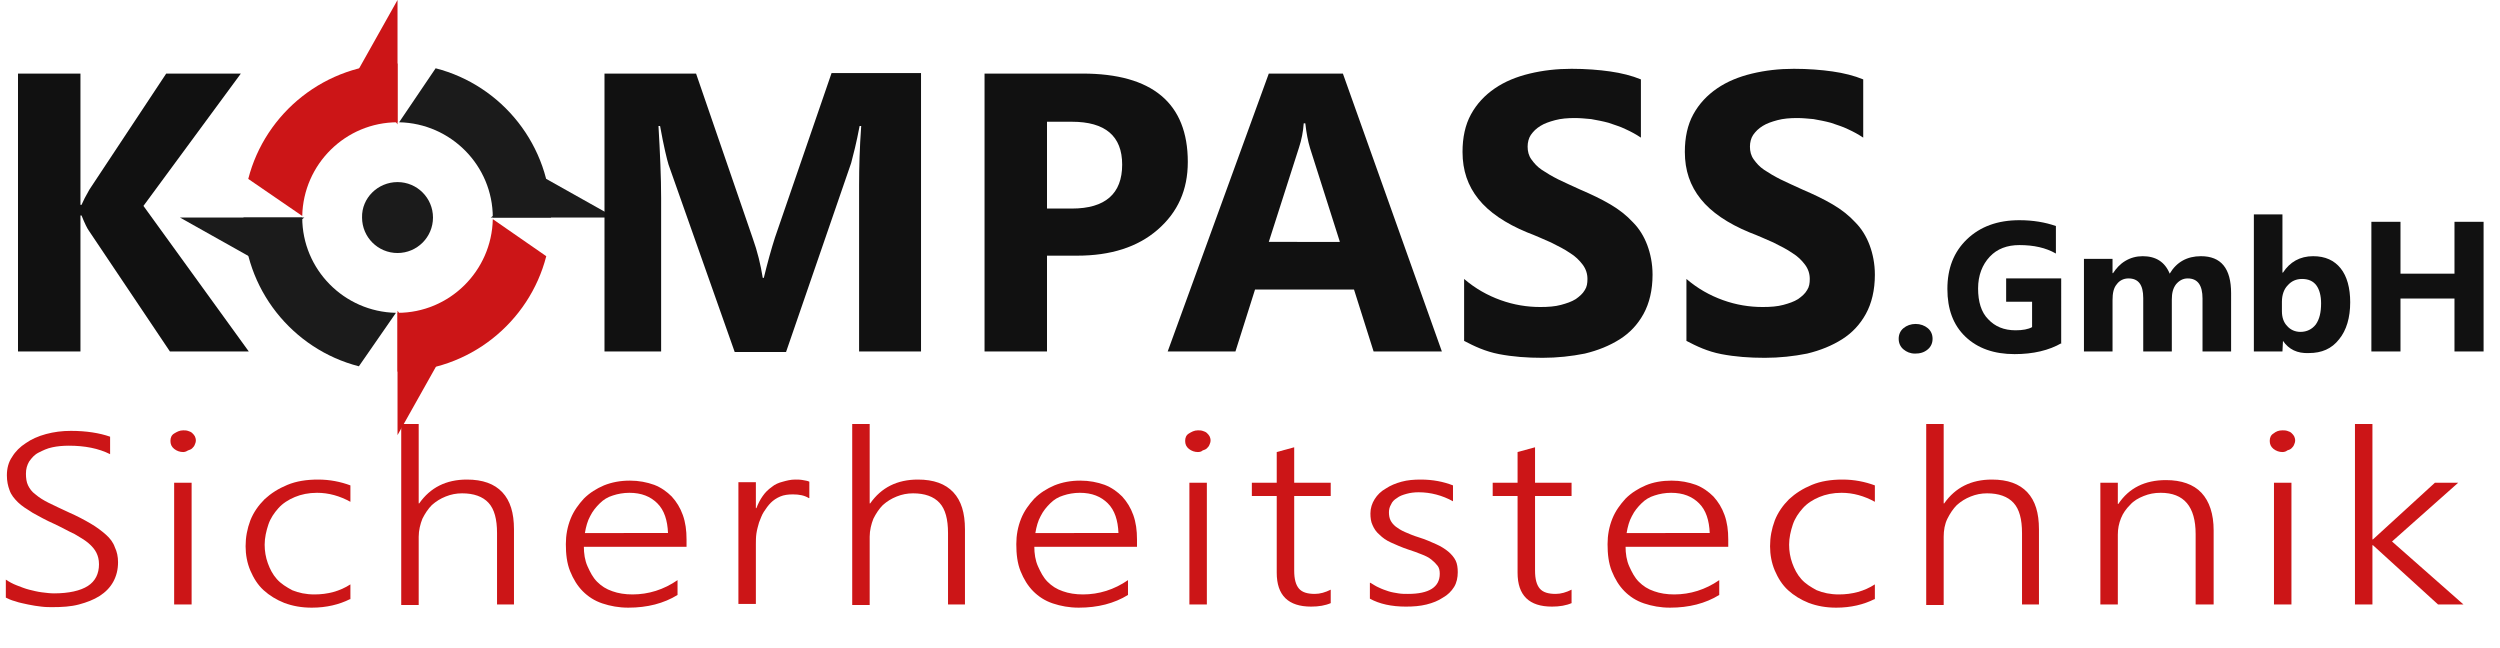 <?xml version="1.0" encoding="utf-8"?>
<!-- Generator: Adobe Illustrator 24.3.0, SVG Export Plug-In . SVG Version: 6.00 Build 0)  -->
<svg version="1.1" id="Ebene_1" xmlns="http://www.w3.org/2000/svg" xmlns:xlink="http://www.w3.org/1999/xlink" x="0px" y="0px"
	 viewBox="0 0 472.3 122.5" style="enable-background:new 0 0 472.3 122.5;" xml:space="preserve">
<style type="text/css">
	.st0{fill-rule:evenodd;clip-rule:evenodd;fill:#CC1517;}
	.st1{fill-rule:evenodd;clip-rule:evenodd;fill:#1B1B1B;}
	.st2{fill:#111111;}
	.st3{fill:#CC1517;}
</style>
<g>
	<path class="st0" d="M46.9,33.8C50.1,21.3,61.5,12,75.1,12v11.1c-9.8,0-17.8,7.9-18,17.7L46.9,33.8L46.9,33.8L46.9,33.8z"/>
	<path class="st1" d="M67.8,69.2C55.3,66,46,54.6,46,41.1h11.1c0,9.8,7.9,17.8,17.7,18L67.8,69.2L67.8,69.2L67.8,69.2z"/>
	<path class="st0" d="M103.2,48.4C100,60.9,88.6,70.2,75.1,70.2l0,0V59.1c9.8,0,17.8-7.9,18-17.7L103.2,48.4L103.2,48.4L103.2,48.4z
		"/>
	<path class="st1" d="M82.3,12.9c12.5,3.2,21.8,14.6,21.8,28.2H93.1c0-9.8-7.9-17.8-17.7-18L82.3,12.9L82.3,12.9L82.3,12.9z"/>
	<polygon class="st0" points="75.1,0 67.8,13 75.1,23.5 75.1,0 	"/>
	<polygon class="st1" points="34,41.1 47,48.4 57.5,41.1 34,41.1 	"/>
	<polygon class="st0" points="75.1,82.2 82.4,69.2 75.1,58.7 75.1,82.2 	"/>
	<polygon class="st1" points="116.2,41.1 103.2,33.8 92.7,41.1 116.2,41.1 	"/>
	<path class="st1" d="M75.1,34.4c3.7,0,6.7,3,6.7,6.7c0,3.7-3,6.7-6.7,6.7c-3.7,0-6.7-3-6.7-6.7C68.3,37.4,71.4,34.4,75.1,34.4
		L75.1,34.4z"/>
</g>
<g>
	<path class="st2" d="M47,66.4H32.1L16.8,43.6c-0.3-0.4-0.8-1.4-1.4-2.9h-0.2v25.7H3.4V13.9h11.8v24.8h0.2c0.3-0.7,0.8-1.7,1.5-2.9
		l14.5-21.9h14.1L27.1,38.9L47,66.4z"/>
	<path class="st2" d="M174,66.4h-11.7V35c0-3.4,0.1-7.1,0.4-11.2h-0.3c-0.6,3.2-1.2,5.5-1.6,7l-12.3,35.7h-9.7l-12.5-35.4
		c-0.3-1-0.9-3.4-1.6-7.3h-0.3c0.3,5.2,0.5,9.7,0.5,13.6v29h-10.7V13.9h17.3L142.2,45c0.9,2.5,1.5,5,1.9,7.5h0.2
		c0.7-2.9,1.4-5.4,2.1-7.6l10.7-31.1H174V66.4z"/>
	<path class="st2" d="M197.8,48.3v18.1h-11.8V13.9h18.5c13.2,0,19.9,5.6,19.9,16.7c0,5.3-1.9,9.5-5.7,12.8
		c-3.8,3.3-8.9,4.9-15.2,4.9H197.8z M197.8,23v16.4h4.7c6.3,0,9.5-2.8,9.5-8.3c0-5.4-3.2-8.1-9.5-8.1H197.8z"/>
	<path class="st2" d="M272.4,66.4h-12.9l-3.7-11.7h-18.7l-3.7,11.7h-12.8l19.1-52.5h14L272.4,66.4z M253.1,45.6L247.5,28
		c-0.4-1.3-0.7-2.9-0.9-4.7h-0.3c-0.1,1.5-0.4,3.1-0.9,4.6l-5.7,17.8H253.1z"/>
	<path class="st2" d="M276.6,64.4V52.7c2.1,1.8,4.4,3.1,6.9,4c2.5,0.9,5,1.3,7.5,1.3c1.5,0,2.8-0.1,3.9-0.4s2-0.6,2.8-1.1
		c0.7-0.5,1.3-1,1.7-1.7c0.4-0.6,0.5-1.3,0.5-2.1c0-1-0.3-1.9-0.9-2.7c-0.6-0.8-1.4-1.6-2.4-2.2c-1-0.7-2.2-1.3-3.6-2
		c-1.4-0.6-2.9-1.3-4.5-1.9c-4.1-1.7-7.2-3.8-9.2-6.3c-2-2.5-3-5.4-3-8.9c0-2.7,0.5-5.1,1.6-7.1s2.6-3.6,4.5-4.9
		c1.9-1.3,4.1-2.2,6.6-2.8c2.5-0.6,5.1-0.9,7.9-0.9c2.7,0,5.2,0.2,7.3,0.5c2.1,0.3,4.1,0.8,5.8,1.5v11c-0.9-0.6-1.8-1.1-2.9-1.6
		c-1-0.5-2.1-0.8-3.2-1.2c-1.1-0.3-2.2-0.5-3.3-0.7c-1.1-0.1-2.1-0.2-3.1-0.2c-1.3,0-2.6,0.1-3.7,0.4c-1.1,0.3-2,0.6-2.8,1.1
		s-1.3,1-1.8,1.7c-0.4,0.6-0.6,1.4-0.6,2.2c0,0.9,0.2,1.7,0.7,2.4c0.5,0.7,1.1,1.4,2,2c0.9,0.6,1.9,1.2,3.1,1.8
		c1.2,0.6,2.6,1.2,4.1,1.9c2.1,0.9,4,1.8,5.7,2.8c1.7,1,3.1,2.1,4.3,3.4c1.2,1.2,2.1,2.7,2.7,4.3c0.6,1.6,1,3.5,1,5.6
		c0,2.9-0.6,5.4-1.7,7.4c-1.1,2-2.6,3.6-4.5,4.8c-1.9,1.2-4.1,2.1-6.6,2.7c-2.5,0.5-5.2,0.8-8,0.8c-2.9,0-5.6-0.2-8.2-0.7
		S278.5,65.4,276.6,64.4z"/>
	<path class="st2" d="M318.6,64.4V52.7c2.1,1.8,4.4,3.1,6.9,4c2.5,0.9,5,1.3,7.5,1.3c1.5,0,2.8-0.1,3.9-0.4s2-0.6,2.8-1.1
		c0.7-0.5,1.3-1,1.7-1.7c0.4-0.6,0.5-1.3,0.5-2.1c0-1-0.3-1.9-0.9-2.7c-0.6-0.8-1.4-1.6-2.4-2.2c-1-0.7-2.2-1.3-3.6-2
		c-1.4-0.6-2.9-1.3-4.5-1.9c-4.1-1.7-7.2-3.8-9.2-6.3c-2-2.5-3-5.4-3-8.9c0-2.7,0.5-5.1,1.6-7.1s2.6-3.6,4.5-4.9
		c1.9-1.3,4.1-2.2,6.6-2.8c2.5-0.6,5.1-0.9,7.9-0.9c2.7,0,5.2,0.2,7.3,0.5c2.1,0.3,4.1,0.8,5.8,1.5v11c-0.9-0.6-1.8-1.1-2.9-1.6
		c-1-0.5-2.1-0.8-3.2-1.2c-1.1-0.3-2.2-0.5-3.3-0.7c-1.1-0.1-2.1-0.2-3.1-0.2c-1.3,0-2.6,0.1-3.7,0.4c-1.1,0.3-2,0.6-2.8,1.1
		s-1.3,1-1.8,1.7c-0.4,0.6-0.6,1.4-0.6,2.2c0,0.9,0.2,1.7,0.7,2.4c0.5,0.7,1.1,1.4,2,2c0.9,0.6,1.9,1.2,3.1,1.8
		c1.2,0.6,2.6,1.2,4.1,1.9c2.1,0.9,4,1.8,5.7,2.8c1.7,1,3.1,2.1,4.3,3.4c1.2,1.2,2.1,2.7,2.7,4.3c0.6,1.6,1,3.5,1,5.6
		c0,2.9-0.6,5.4-1.7,7.4c-1.1,2-2.6,3.6-4.5,4.8c-1.9,1.2-4.1,2.1-6.6,2.7c-2.5,0.5-5.2,0.8-8,0.8c-2.9,0-5.6-0.2-8.2-0.7
		S320.5,65.4,318.6,64.4z"/>
	<path class="st2" d="M361.8,66.8c-0.9,0-1.6-0.3-2.2-0.8c-0.6-0.5-0.9-1.2-0.9-2c0-0.8,0.3-1.5,0.9-2c0.6-0.5,1.4-0.8,2.3-0.8
		c0.9,0,1.7,0.3,2.3,0.8c0.6,0.5,0.9,1.2,0.9,2c0,0.8-0.3,1.5-0.9,2C363.5,66.6,362.7,66.8,361.8,66.8z"/>
	<path class="st2" d="M389.5,64.8c-2.4,1.4-5.4,2.1-8.9,2.1c-3.9,0-7-1.1-9.3-3.3c-2.3-2.2-3.4-5.2-3.4-9c0-3.9,1.2-7,3.7-9.4
		c2.5-2.4,5.8-3.6,9.9-3.6c2.6,0,4.9,0.4,6.9,1.1v5.2c-1.9-1.1-4.2-1.6-6.9-1.6c-2.3,0-4.2,0.7-5.6,2.2c-1.4,1.5-2.2,3.5-2.2,6
		c0,2.5,0.6,4.5,1.9,5.8c1.3,1.4,3,2.1,5.2,2.1c1.3,0,2.4-0.2,3.1-0.6v-4.8h-4.9v-4.4h10.4V64.8z"/>
	<path class="st2" d="M421.5,66.4h-5.4v-10c0-2.5-0.9-3.8-2.8-3.8c-0.9,0-1.6,0.4-2.2,1.1c-0.6,0.8-0.8,1.7-0.8,2.9v9.8h-5.4V56.3
		c0-2.5-0.9-3.7-2.8-3.7c-0.9,0-1.7,0.4-2.2,1.1c-0.6,0.7-0.8,1.7-0.8,3v9.7h-5.4V48.9h5.4v2.7h0.1c0.6-0.9,1.3-1.7,2.3-2.3
		c1-0.6,2.1-0.9,3.3-0.9c2.5,0,4.2,1.1,5.1,3.3c1.3-2.2,3.3-3.3,5.9-3.3c3.8,0,5.7,2.3,5.7,7V66.4z"/>
	<path class="st2" d="M431.3,64.4L431.3,64.4l-0.1,2h-5.4V40.5h5.4v11h0.1c1.3-2,3.2-3.1,5.7-3.1c2.3,0,4,0.8,5.2,2.3
		c1.2,1.5,1.8,3.7,1.8,6.4c0,2.9-0.7,5.3-2.1,7c-1.4,1.8-3.3,2.6-5.7,2.6C434,66.8,432.4,66,431.3,64.4z M431.1,57v1.8
		c0,1.1,0.3,2.1,1,2.8c0.6,0.7,1.5,1.1,2.5,1.1c1.2,0,2.2-0.5,2.9-1.4c0.7-1,1-2.3,1-4c0-1.4-0.3-2.6-0.9-3.4s-1.5-1.2-2.7-1.2
		c-1.1,0-2,0.4-2.7,1.2C431.5,54.6,431.1,55.7,431.1,57z"/>
	<path class="st2" d="M469.2,66.4h-5.5v-10h-10.2v10H448V41.9h5.5v9.8h10.2v-9.8h5.5V66.4z"/>
</g>
<g>
	<path class="st3" d="M1.1,109.5c0.6,0.4,1.3,0.8,2.1,1.1c0.8,0.3,1.5,0.6,2.3,0.8c0.8,0.2,1.6,0.4,2.4,0.5c0.8,0.1,1.6,0.2,2.3,0.2
		c2.8,0,5-0.5,6.4-1.4c1.4-0.9,2.1-2.3,2.1-4.1c0-0.9-0.2-1.6-0.5-2.2c-0.3-0.6-0.8-1.2-1.5-1.8c-0.7-0.6-1.6-1.1-2.6-1.7
		c-1.1-0.5-2.3-1.2-3.8-1.9c-1.6-0.7-3-1.5-4.1-2.1c-1.1-0.7-2.1-1.3-2.8-2s-1.3-1.4-1.6-2.3c-0.3-0.8-0.5-1.7-0.5-2.8
		c0-1.3,0.3-2.5,1-3.5c0.6-1,1.5-1.9,2.6-2.6C5.9,83,7.2,82.4,8.7,82c1.5-0.4,3-0.6,4.7-0.6c2.9,0,5.4,0.4,7.4,1.1v3.3
		c-2.2-1.1-4.8-1.6-7.8-1.6c-1.1,0-2.2,0.1-3.1,0.3c-1,0.2-1.8,0.6-2.6,1s-1.3,1-1.8,1.7c-0.4,0.7-0.6,1.4-0.6,2.3
		c0,0.8,0.1,1.6,0.4,2.2c0.3,0.6,0.7,1.2,1.4,1.7C7.4,94,8.2,94.5,9.2,95c1,0.5,2.3,1.1,3.8,1.8c1.6,0.7,2.9,1.4,4.1,2.1
		c1.2,0.7,2.1,1.4,2.9,2.1s1.4,1.5,1.7,2.4c0.4,0.8,0.6,1.8,0.6,2.8c0,1.4-0.3,2.6-0.9,3.7c-0.6,1.1-1.5,2-2.6,2.7
		c-1.1,0.7-2.4,1.2-3.9,1.6c-1.5,0.4-3.2,0.5-5,0.5c-0.6,0-1.3,0-2.1-0.1c-0.8-0.1-1.6-0.2-2.5-0.4c-0.8-0.2-1.6-0.3-2.4-0.6
		c-0.8-0.2-1.4-0.5-1.8-0.7V109.5z"/>
	<path class="st3" d="M34.6,85.4c-0.6,0-1.2-0.2-1.7-0.6c-0.5-0.4-0.7-0.9-0.7-1.5c0-0.6,0.2-1.1,0.7-1.4s1-0.6,1.7-0.6
		c0.3,0,0.6,0,0.9,0.1c0.3,0.1,0.6,0.2,0.8,0.4c0.2,0.2,0.4,0.4,0.5,0.6c0.1,0.2,0.2,0.5,0.2,0.8c0,0.3-0.1,0.6-0.2,0.8
		c-0.1,0.3-0.3,0.5-0.5,0.7c-0.2,0.2-0.5,0.3-0.8,0.4C35.2,85.3,34.9,85.4,34.6,85.4z M32.9,114.2v-23h3.3v23H32.9z"/>
	<path class="st3" d="M66.1,113.2c-2,1-4.4,1.6-7.2,1.6c-1.9,0-3.6-0.3-5.2-0.9c-1.5-0.6-2.8-1.4-3.9-2.4c-1.1-1-1.9-2.3-2.5-3.7
		s-0.9-3-0.9-4.6c0-1.7,0.3-3.3,0.9-4.9c0.6-1.5,1.5-2.8,2.7-4c1.2-1.1,2.6-2,4.3-2.7c1.7-0.7,3.6-1,5.8-1c2.2,0,4.2,0.4,6.1,1.1
		v3.1c-2-1.1-4.1-1.7-6.3-1.7c-1.6,0-3,0.3-4.2,0.8c-1.2,0.5-2.3,1.2-3.1,2.1c-0.8,0.9-1.5,1.9-1.9,3.1c-0.4,1.2-0.7,2.5-0.7,3.8
		c0,1.2,0.2,2.4,0.6,3.5s0.9,2.1,1.7,3c0.8,0.9,1.8,1.5,2.9,2.1c1.2,0.5,2.6,0.8,4.2,0.8c2.5,0,4.8-0.6,6.8-1.9V113.2z"/>
	<path class="st3" d="M93.9,114.2v-13.5c0-2.6-0.5-4.5-1.6-5.7c-1.1-1.2-2.8-1.8-5-1.8c-1.1,0-2.1,0.2-3.1,0.6
		c-1,0.4-1.8,0.9-2.6,1.6c-0.7,0.7-1.3,1.6-1.8,2.6c-0.4,1-0.7,2.2-0.7,3.4v12.9h-3.3V80.1h3.3v15h0.1c2.1-3,5.1-4.5,9-4.5
		c3,0,5.2,0.8,6.7,2.4s2.2,3.9,2.2,7v14.2H93.9z"/>
	<path class="st3" d="M110.3,103.2c0,1.4,0.2,2.7,0.7,3.8s1,2.1,1.8,2.9c0.8,0.8,1.7,1.4,2.9,1.8c1.1,0.4,2.4,0.6,3.8,0.6
		c3,0,5.9-0.9,8.5-2.7v2.8c-2.6,1.6-5.7,2.4-9.3,2.4c-1.8,0-3.4-0.3-4.9-0.8c-1.5-0.5-2.7-1.3-3.7-2.3c-1-1-1.8-2.3-2.4-3.8
		c-0.6-1.5-0.8-3.2-0.8-5.1c0-1.7,0.3-3.3,0.9-4.8c0.6-1.5,1.5-2.7,2.5-3.8c1.1-1.1,2.4-1.9,3.8-2.5c1.5-0.6,3.1-0.9,4.9-0.9
		c1.7,0,3.2,0.3,4.6,0.8c1.3,0.5,2.4,1.3,3.3,2.2c0.9,1,1.6,2.1,2.1,3.5c0.5,1.4,0.7,2.9,0.7,4.6v1.4H110.3z M126.2,100.7
		c-0.1-2.4-0.7-4.3-2-5.6c-1.3-1.3-3-2-5.3-2c-1.1,0-2.2,0.2-3.1,0.5c-1,0.3-1.8,0.8-2.5,1.5s-1.3,1.4-1.8,2.4c-0.5,0.9-0.8,2-1,3.2
		H126.2z"/>
	<path class="st3" d="M152.8,94.1c-0.8-0.5-1.8-0.7-3-0.7c-0.9,0-1.7,0.1-2.4,0.4s-1.3,0.7-1.8,1.2c-0.5,0.5-0.9,1.1-1.3,1.7
		s-0.6,1.3-0.9,2c-0.2,0.7-0.4,1.4-0.5,2.1c-0.1,0.7-0.1,1.4-0.1,2v11.3h-3.3v-23h3.3v4.9h0.1c0.3-0.8,0.7-1.6,1.2-2.3
		c0.5-0.7,1-1.2,1.7-1.7c0.6-0.5,1.3-0.8,2.1-1c0.7-0.2,1.5-0.4,2.3-0.4c0.5,0,1,0,1.5,0.1c0.4,0.1,0.8,0.1,1.2,0.3V94.1z"/>
	<path class="st3" d="M179.1,114.2v-13.5c0-2.6-0.5-4.5-1.6-5.7c-1.1-1.2-2.8-1.8-5-1.8c-1.1,0-2.1,0.2-3.1,0.6
		c-1,0.4-1.8,0.9-2.6,1.6c-0.7,0.7-1.3,1.6-1.8,2.6c-0.4,1-0.7,2.2-0.7,3.4v12.9H161V80.1h3.3v15h0.1c2.1-3,5.1-4.5,9-4.5
		c3,0,5.2,0.8,6.7,2.4s2.2,3.9,2.2,7v14.2H179.1z"/>
	<path class="st3" d="M195.4,103.2c0,1.4,0.2,2.7,0.7,3.8s1,2.1,1.8,2.9c0.8,0.8,1.7,1.4,2.9,1.8c1.1,0.4,2.4,0.6,3.8,0.6
		c3,0,5.9-0.9,8.5-2.7v2.8c-2.6,1.6-5.7,2.4-9.3,2.4c-1.8,0-3.4-0.3-4.9-0.8c-1.5-0.5-2.7-1.3-3.7-2.3c-1-1-1.8-2.3-2.4-3.8
		c-0.6-1.5-0.8-3.2-0.8-5.1c0-1.7,0.3-3.3,0.9-4.8c0.6-1.5,1.5-2.7,2.5-3.8c1.1-1.1,2.4-1.9,3.8-2.5c1.5-0.6,3.1-0.9,4.9-0.9
		c1.7,0,3.2,0.3,4.6,0.8c1.3,0.5,2.4,1.3,3.3,2.2c0.9,1,1.6,2.1,2.1,3.5c0.5,1.4,0.7,2.9,0.7,4.6v1.4H195.4z M211.3,100.7
		c-0.1-2.4-0.7-4.3-2-5.6c-1.3-1.3-3-2-5.3-2c-1.1,0-2.2,0.2-3.1,0.5c-1,0.3-1.8,0.8-2.5,1.5s-1.3,1.4-1.8,2.4c-0.5,0.9-0.8,2-1,3.2
		H211.3z"/>
	<path class="st3" d="M226.3,85.4c-0.6,0-1.2-0.2-1.7-0.6c-0.5-0.4-0.7-0.9-0.7-1.5c0-0.6,0.2-1.1,0.7-1.4s1-0.6,1.7-0.6
		c0.3,0,0.6,0,0.9,0.1c0.3,0.1,0.6,0.2,0.8,0.4c0.2,0.2,0.4,0.4,0.5,0.6c0.1,0.2,0.2,0.5,0.2,0.8c0,0.3-0.1,0.6-0.2,0.8
		c-0.1,0.3-0.3,0.5-0.5,0.7c-0.2,0.2-0.5,0.3-0.8,0.4C227,85.3,226.7,85.4,226.3,85.4z M224.7,114.2v-23h3.3v23H224.7z"/>
	<path class="st3" d="M251.5,113.9c-1.1,0.5-2.4,0.7-3.8,0.7c-4.3,0-6.5-2.1-6.5-6.4V93.7h-4.7v-2.5h4.7v-5.8l3.3-0.9v6.7h6.9v2.5
		h-6.9v14.1c0,1.6,0.3,2.7,0.9,3.4c0.6,0.7,1.6,1,3,1c1,0,2-0.3,3-0.8V113.9z"/>
	<path class="st3" d="M258.9,110.1c0.5,0.3,1.1,0.7,1.6,0.9c0.6,0.3,1.2,0.5,1.8,0.7c0.6,0.2,1.3,0.3,1.9,0.4
		c0.6,0.1,1.2,0.1,1.8,0.1c4,0,6-1.3,6-3.8c0-0.6-0.1-1.1-0.4-1.5c-0.3-0.4-0.7-0.8-1.2-1.2c-0.5-0.4-1.1-0.7-1.9-1
		c-0.7-0.3-1.6-0.6-2.5-0.9c-1.2-0.4-2.3-0.9-3.2-1.3c-0.9-0.4-1.6-0.9-2.2-1.5c-0.6-0.5-1-1.1-1.3-1.8c-0.3-0.6-0.4-1.4-0.4-2.2
		c0-1,0.3-1.9,0.8-2.7c0.5-0.8,1.2-1.5,2.1-2c0.9-0.6,1.9-1,3-1.3c1.1-0.3,2.3-0.4,3.6-0.4c2.3,0,4.3,0.4,6.1,1.1v3
		c-2-1.1-4.2-1.7-6.5-1.7c-0.8,0-1.6,0.1-2.3,0.3c-0.7,0.2-1.3,0.4-1.8,0.8c-0.5,0.3-0.9,0.7-1.1,1.2c-0.3,0.5-0.4,1-0.4,1.5
		c0,0.6,0.1,1.1,0.3,1.5s0.5,0.8,1,1.2c0.4,0.3,1,0.7,1.7,1s1.6,0.7,2.6,1c1.3,0.4,2.4,0.9,3.3,1.3c0.9,0.4,1.7,0.9,2.3,1.4
		s1.1,1.1,1.4,1.7c0.3,0.6,0.4,1.4,0.4,2.2c0,1-0.2,2-0.7,2.8s-1.2,1.5-2.1,2c-0.9,0.6-1.9,1-3.1,1.3s-2.5,0.4-3.9,0.4
		c-2.7,0-5-0.5-6.8-1.5V110.1z"/>
	<path class="st3" d="M297,113.9c-1.1,0.5-2.4,0.7-3.8,0.7c-4.3,0-6.5-2.1-6.5-6.4V93.7h-4.7v-2.5h4.7v-5.8l3.3-0.9v6.7h6.9v2.5
		h-6.9v14.1c0,1.6,0.3,2.7,0.9,3.4c0.6,0.7,1.6,1,3,1c1,0,2-0.3,3-0.8V113.9z"/>
	<path class="st3" d="M307.1,103.2c0,1.4,0.2,2.7,0.7,3.8s1,2.1,1.8,2.9c0.8,0.8,1.7,1.4,2.9,1.8c1.1,0.4,2.4,0.6,3.8,0.6
		c3,0,5.9-0.9,8.5-2.7v2.8c-2.6,1.6-5.7,2.4-9.3,2.4c-1.8,0-3.4-0.3-4.9-0.8s-2.7-1.3-3.7-2.3c-1-1-1.8-2.3-2.4-3.8
		c-0.6-1.5-0.8-3.2-0.8-5.1c0-1.7,0.3-3.3,0.9-4.8c0.6-1.5,1.5-2.7,2.5-3.8c1.1-1.1,2.4-1.9,3.8-2.5s3.1-0.9,4.9-0.9
		c1.7,0,3.2,0.3,4.6,0.8c1.3,0.5,2.4,1.3,3.3,2.2c0.9,1,1.6,2.1,2.1,3.5c0.5,1.4,0.7,2.9,0.7,4.6v1.4H307.1z M323,100.7
		c-0.1-2.4-0.7-4.3-2-5.6c-1.3-1.3-3-2-5.3-2c-1.1,0-2.2,0.2-3.1,0.5c-1,0.3-1.8,0.8-2.5,1.5s-1.3,1.4-1.8,2.4c-0.5,0.9-0.8,2-1,3.2
		H323z"/>
	<path class="st3" d="M354.1,113.2c-2,1-4.4,1.6-7.2,1.6c-1.9,0-3.6-0.3-5.2-0.9c-1.5-0.6-2.8-1.4-3.9-2.4c-1.1-1-1.9-2.3-2.5-3.7
		c-0.6-1.4-0.9-3-0.9-4.6c0-1.7,0.3-3.3,0.9-4.9c0.6-1.5,1.5-2.8,2.7-4c1.2-1.1,2.6-2,4.3-2.7c1.7-0.7,3.6-1,5.8-1
		c2.2,0,4.2,0.4,6.1,1.1v3.1c-2-1.1-4.1-1.7-6.3-1.7c-1.6,0-3,0.3-4.2,0.8c-1.2,0.5-2.3,1.2-3.1,2.1c-0.8,0.9-1.5,1.9-1.9,3.1
		s-0.7,2.5-0.7,3.8c0,1.2,0.2,2.4,0.6,3.5c0.4,1.1,0.9,2.1,1.7,3c0.8,0.9,1.8,1.5,2.9,2.1c1.2,0.5,2.6,0.8,4.2,0.8
		c2.5,0,4.8-0.6,6.8-1.9V113.2z"/>
	<path class="st3" d="M382,114.2v-13.5c0-2.6-0.5-4.5-1.6-5.7c-1.1-1.2-2.8-1.8-5-1.8c-1.1,0-2.1,0.2-3.1,0.6
		c-1,0.4-1.8,0.9-2.6,1.6c-0.7,0.7-1.3,1.6-1.8,2.6s-0.7,2.2-0.7,3.4v12.9h-3.3V80.1h3.3v15h0.1c2.1-3,5.1-4.5,9-4.5
		c3,0,5.2,0.8,6.7,2.4c1.5,1.6,2.2,3.9,2.2,7v14.2H382z"/>
	<path class="st3" d="M414.8,114.2v-13.3c0-5.2-2.2-7.8-6.6-7.8c-1.2,0-2.2,0.2-3.2,0.6c-1,0.4-1.9,0.9-2.6,1.7
		c-0.7,0.7-1.3,1.5-1.7,2.5s-0.6,2-0.6,3.1v13.2h-3.3v-23h3.3v4h0.1c2-3,5-4.5,9-4.5c2.9,0,5.2,0.8,6.7,2.4c1.5,1.6,2.3,4,2.3,7.1
		v14H414.8z"/>
	<path class="st3" d="M431.2,85.4c-0.6,0-1.2-0.2-1.7-0.6c-0.5-0.4-0.7-0.9-0.7-1.5c0-0.6,0.2-1.1,0.7-1.4c0.5-0.4,1-0.6,1.7-0.6
		c0.3,0,0.6,0,0.9,0.1c0.3,0.1,0.6,0.2,0.8,0.4s0.4,0.4,0.5,0.6s0.2,0.5,0.2,0.8c0,0.3-0.1,0.6-0.2,0.8c-0.1,0.3-0.3,0.5-0.5,0.7
		c-0.2,0.2-0.5,0.3-0.8,0.4C431.9,85.3,431.5,85.4,431.2,85.4z M429.6,114.2v-23h3.3v23H429.6z"/>
	<path class="st3" d="M460.6,114.2L448.3,103h-0.1v11.2h-3.3V80.1h3.3v21.8h0.1L460,91.2h4.4l-12.5,11.1l13.5,11.9H460.6z"/>
</g>
</svg>
